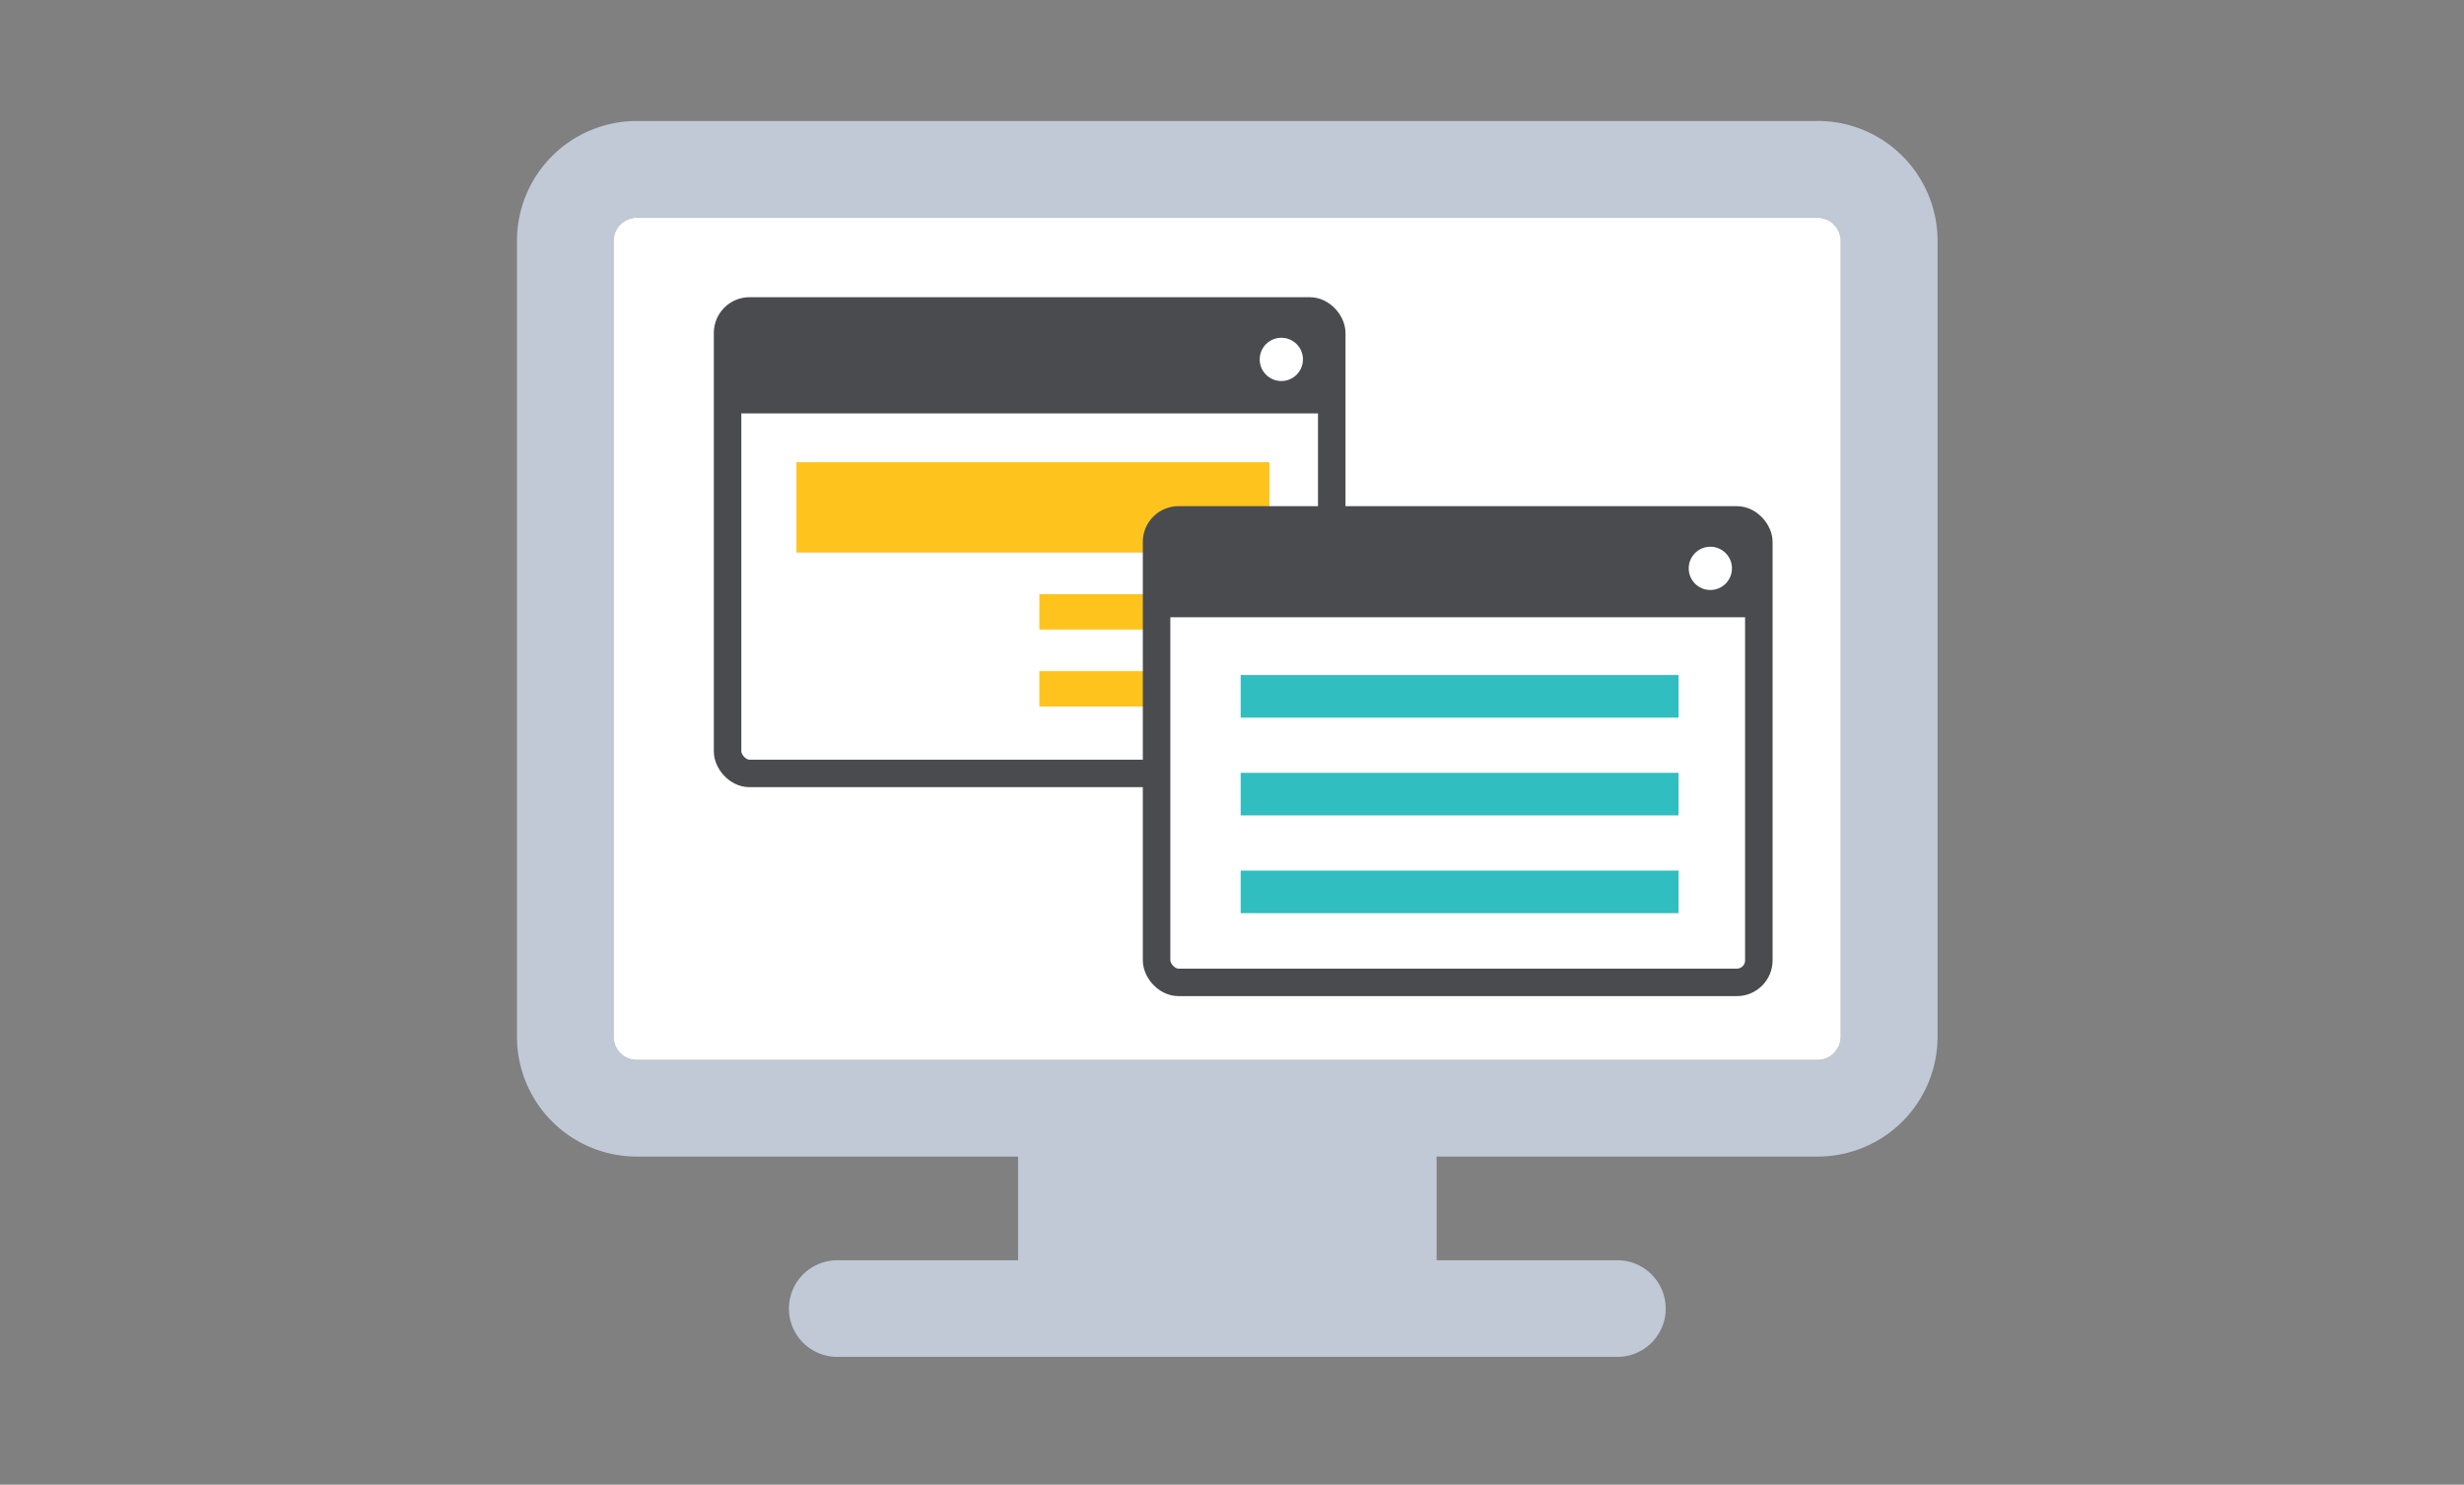 <svg xmlns="http://www.w3.org/2000/svg" width="224" height="135" viewBox="0 0 224 135">
  <rect x="0" y="0" width="224" height="135" fill="#808080" stroke="none"/>
  <g id="グループ_1713" data-name="グループ 1713" transform="translate(3493 -5844)">
    <g id="グループ_1704" data-name="グループ 1704" transform="translate(-3.224 -163)">
      <g id="グループ_1691" data-name="グループ 1691" transform="translate(-4184.633 3306.754)">
        <g id="グループ_433" data-name="グループ 433" transform="translate(741.856 2711.246)">
          <g id="_82" data-name=" 82" transform="translate(0)">
            <path id="パス_243" data-name="パス 243" d="M-251.269,1989.821H-358.607a10.9,10.9,0,0,0-10.9,10.9h0v72.366a10.9,10.9,0,0,0,10.9,10.9h34.654v9.428H-340.3a4.394,4.394,0,0,0-4.482,4.3,4.391,4.391,0,0,0,4.3,4.482q.091,0,.182,0h70.739a4.393,4.393,0,0,0,4.484-4.3,4.4,4.4,0,0,0-4.3-4.485H-285.9v-9.427h34.637a10.9,10.9,0,0,0,10.9-10.9v-72.367a10.9,10.9,0,0,0-10.9-10.9Zm0,85.376H-358.607a2.111,2.111,0,0,1-2.113-2.111v-72.367a2.115,2.115,0,0,1,2.113-2.1h107.328a2.121,2.121,0,0,1,2.113,2.114V2073.1A2.119,2.119,0,0,1-251.269,2075.2Z" transform="translate(369.505 -1989.821)" fill="#c0c9d5"/>
          </g>
          <path id="パス_244" data-name="パス 244" d="M-255.415,2071.046H-362.753a2.11,2.11,0,0,1-2.113-2.108v-72.368a2.114,2.114,0,0,1,2.113-2.1h107.329a2.119,2.119,0,0,1,2.113,2.113v72.366A2.118,2.118,0,0,1-255.415,2071.046Z" transform="translate(373.651 -1985.671)" fill="#fff"/>
        </g>
        <g id="グループ_435" data-name="グループ 435" transform="translate(25.544 -177.429)">
          <rect id="長方形_1279" data-name="長方形 1279" width="54.925" height="42.052" rx="2" transform="translate(735.456 2905.948)" fill="#fff" stroke="#494b4e" stroke-width="2.5"/>
          <rect id="長方形_1281" data-name="長方形 1281" width="43" height="8.213" transform="translate(741.714 2919.704)" fill="#ffc31e"/>
          <rect id="長方形_1282" data-name="長方形 1282" width="20.913" height="3.213" transform="translate(763.801 2931.704)" fill="#ffc31e"/>
          <rect id="長方形_1283" data-name="長方形 1283" width="20.913" height="3.213" transform="translate(763.801 2938.704)" fill="#ffc31e"/>
          <path id="長方形_1280" data-name="長方形 1280" d="M2,0H52.925a2,2,0,0,1,2,2V8.815a0,0,0,0,1,0,0H0a0,0,0,0,1,0,0V2A2,2,0,0,1,2,0Z" transform="translate(735.619 2905.948)" fill="#494b4e" stroke="#494b4e" stroke-width="1"/>
          <ellipse id="楕円形_301" data-name="楕円形 301" cx="1.966" cy="1.966" rx="1.966" ry="1.966" transform="translate(783.832 2908.389)" fill="#fff"/>
        </g>
        <g id="グループ_436" data-name="グループ 436" transform="translate(5.544 -158.429)">
          <g id="グループ_434" data-name="グループ 434" transform="translate(-9.544 29.683)">
            <rect id="長方形_1134" data-name="長方形 1134" width="54.751" height="42.052" rx="2" transform="translate(804 2876.265)" fill="#fff" stroke="#494b4e" stroke-width="2.5"/>
            <rect id="長方形_1137" data-name="長方形 1137" width="39.807" height="3.872" transform="translate(811.646 2890.373)" fill="#31bec1"/>
            <rect id="長方形_1136" data-name="長方形 1136" width="39.807" height="3.872" transform="translate(811.646 2899.263)" fill="#31bec1"/>
            <rect id="長方形_1135" data-name="長方形 1135" width="39.807" height="3.872" transform="translate(811.646 2908.153)" fill="#31bec1"/>
            <path id="長方形_1138" data-name="長方形 1138" d="M2,0H52.751a2,2,0,0,1,2,2V8.354a0,0,0,0,1,0,0H0a0,0,0,0,1,0,0V2A2,2,0,0,1,2,0Z" transform="translate(804.174 2876.265)" fill="#494b4e" stroke="#494b4e" stroke-width="1"/>
          </g>
          <ellipse id="楕円形_302" data-name="楕円形 302" cx="1.966" cy="1.966" rx="1.966" ry="1.966" transform="translate(842.832 2908.389)" fill="#fff"/>
        </g>
      </g>
    </g>
    <rect id="長方形_3315" data-name="長方形 3315" width="224" height="135" transform="translate(-3493 5844)" fill="none"/>
  </g>
</svg>
